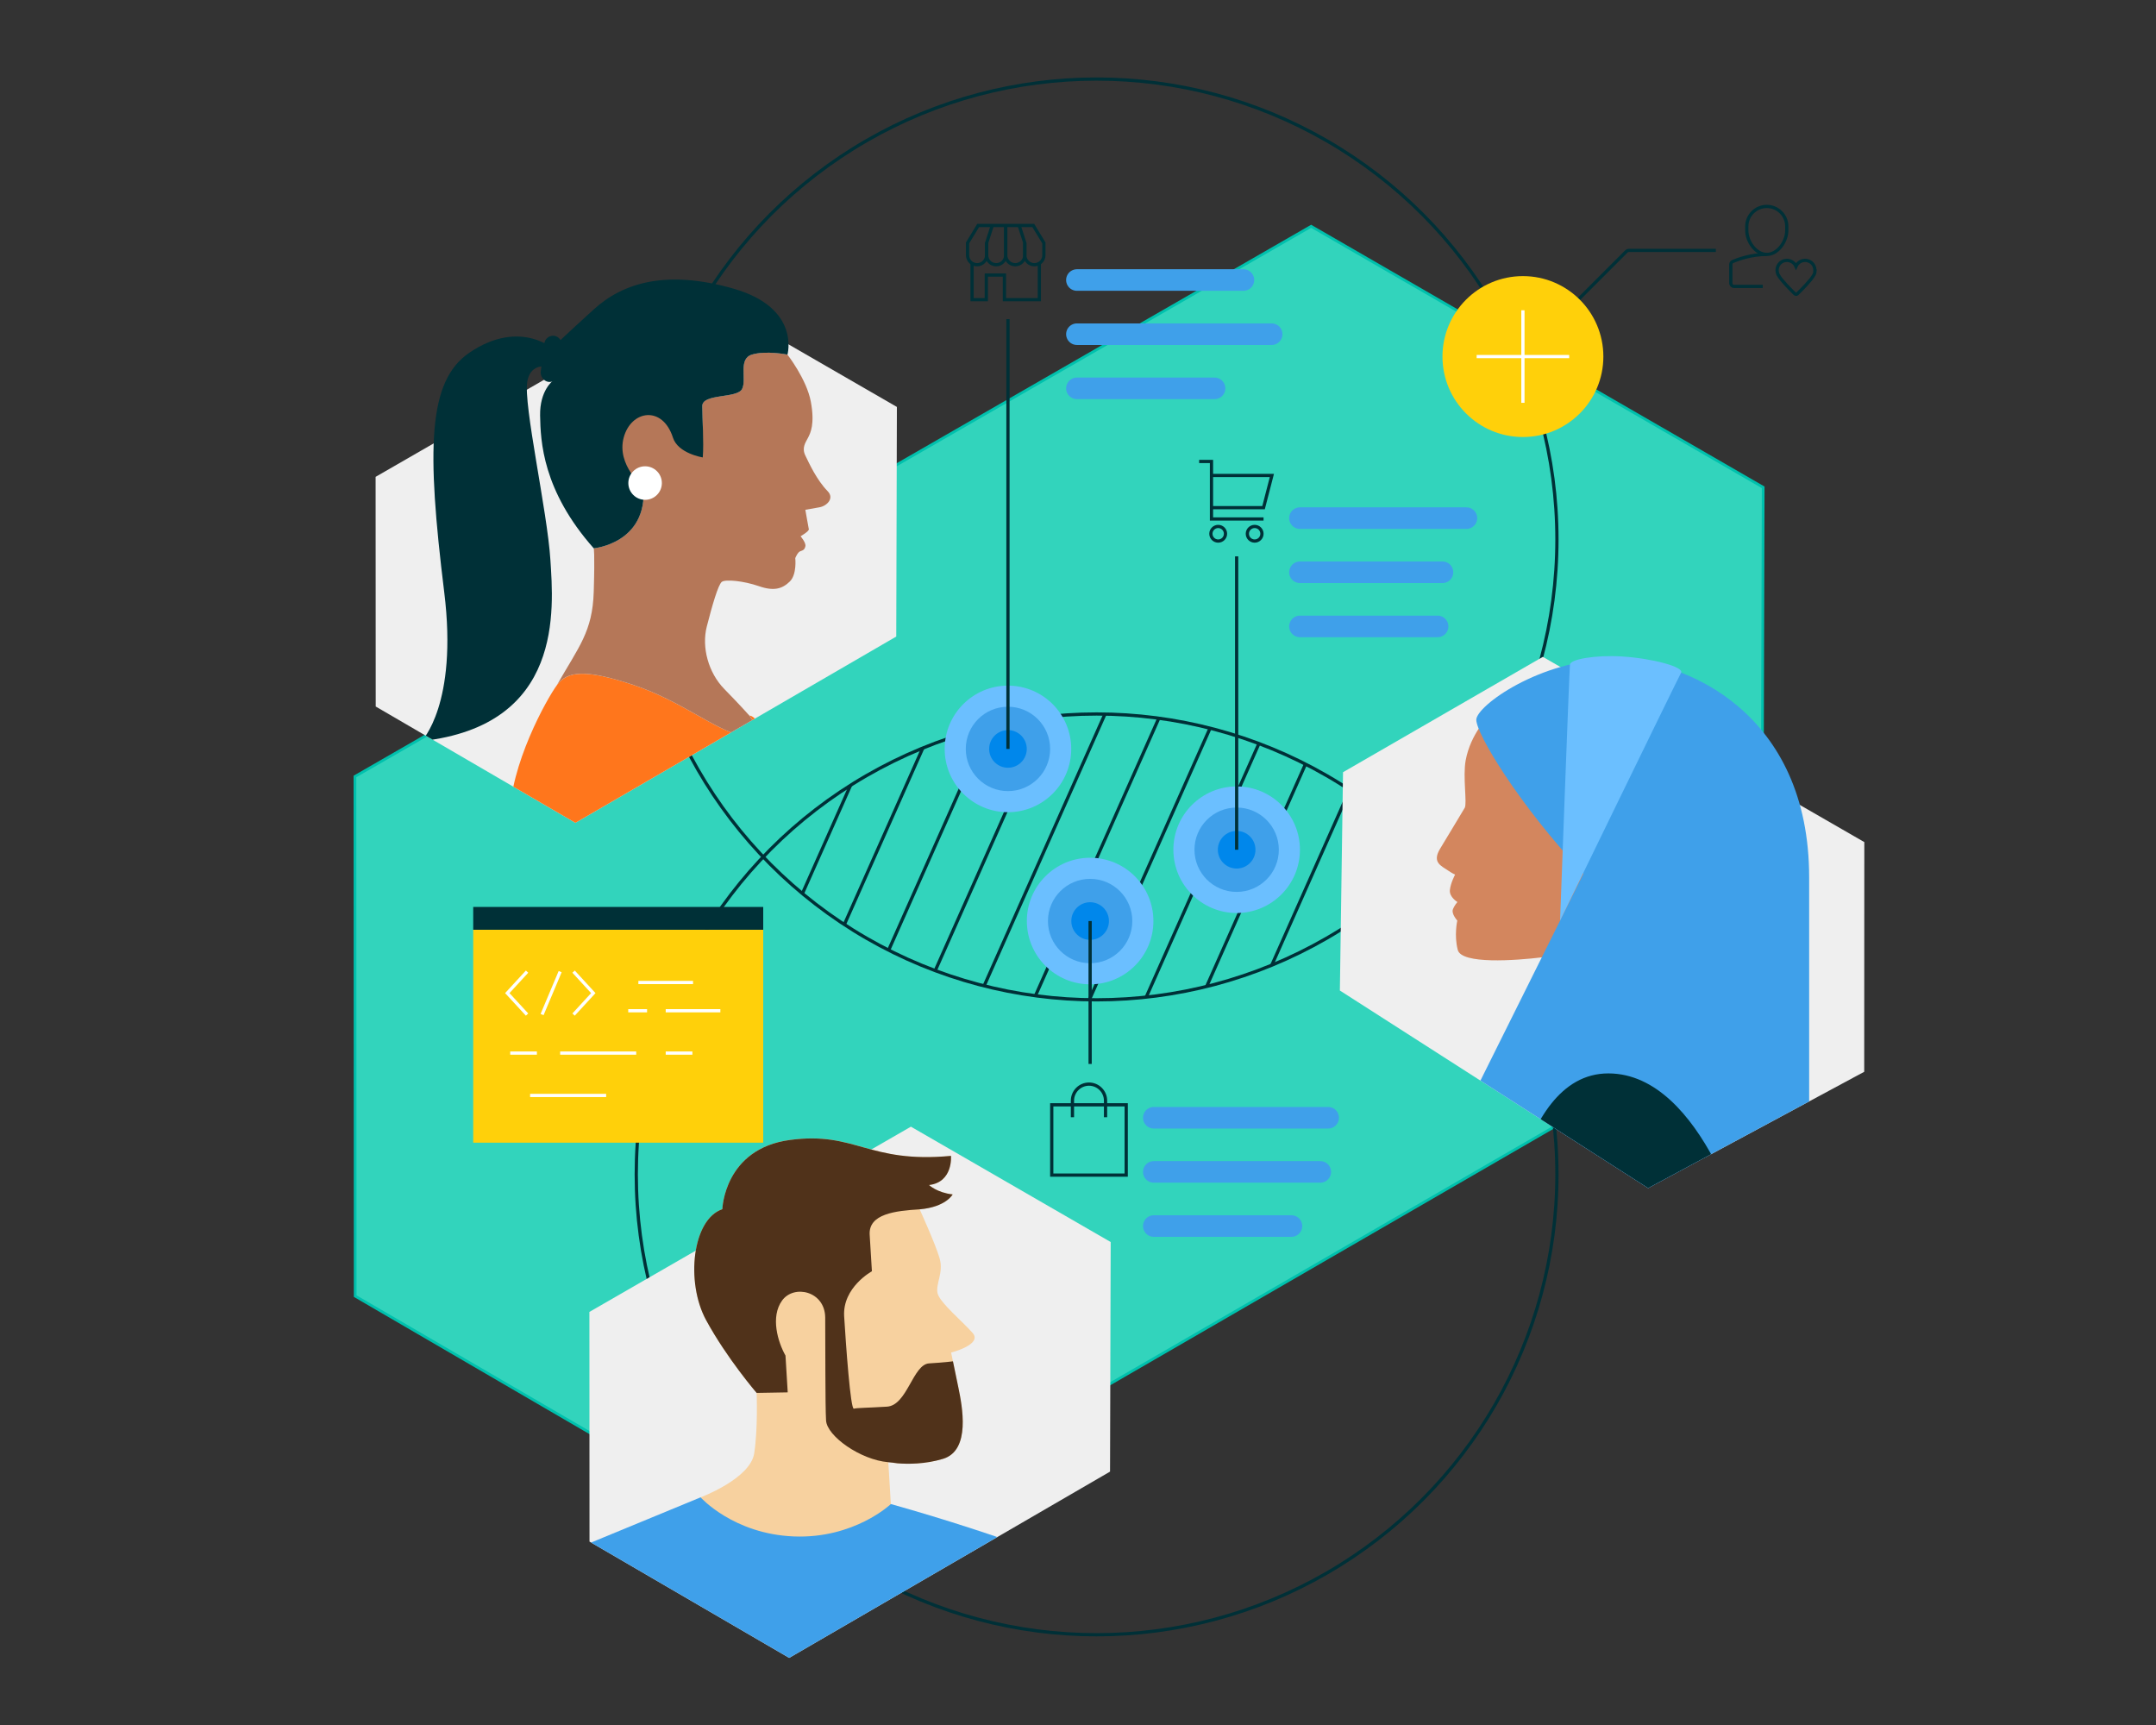 <svg xmlns="http://www.w3.org/2000/svg" xmlns:xlink="http://www.w3.org/1999/xlink" id="Ebene_1" data-name="Ebene 1" viewBox="0 0 800 640"><rect x="0" y="0" width="800" height="640" fill="#333333" stroke="none"/><defs><style>      .cls-1, .cls-2, .cls-3, .cls-4 {        fill: none;      }      .cls-5 {        fill: #3fa0ea;      }      .cls-6 {        fill: #50321a;      }      .cls-7 {        fill: #efefef;      }      .cls-8 {        fill: #ff761c;      }      .cls-9 {        fill: #32d4bc;        stroke: #00c1ad;      }      .cls-9, .cls-2, .cls-3, .cls-4 {        stroke-miterlimit: 10;      }      .cls-10 {        clip-path: url(#clippath-1);      }      .cls-11 {        clip-path: url(#clippath-3);      }      .cls-12 {        clip-path: url(#clippath-2);      }      .cls-13 {        fill: #f7d19f;      }      .cls-14 {        fill: #0087eb;      }      .cls-15 {        fill: #d3865e;      }      .cls-2 {        stroke: #003037;        stroke-width: 1.2px;      }      .cls-16 {        fill: #b57758;      }      .cls-3 {        stroke: #fff;        stroke-width: 1.2px;      }      .cls-17 {        fill: #fff;      }      .cls-18 {        fill: #6bbfff;      }      .cls-19 {        fill: #ffd00a;      }      .cls-20 {        fill: #003037;      }      .cls-4 {        stroke: #3fa0ea;        stroke-linecap: round;        stroke-width: 8px;      }      .cls-21 {        clip-path: url(#clippath);      }    </style><clipPath id="clippath"><polygon id="SVGID" class="cls-1" points="412.13 394.74 218.7 396.41 218.74 571.96 292.83 615.1 411.89 545.99 412.13 394.74"></polygon></clipPath><clipPath id="clippath-1"><polygon id="SVGID-2" data-name="SVGID" class="cls-1" points="332.8 81.8 139.37 81.8 139.41 262.13 213.5 305.28 332.56 236.17 332.8 81.8"></polygon></clipPath><clipPath id="clippath-2"><path class="cls-1" d="M406.9,264.9c-48.68,0-92.59,20.36-123.71,53.03,31.11,32.67,75.03,53.03,123.71,53.03s92.59-20.36,123.71-53.03c-31.11-32.67-75.03-53.03-123.71-53.03Z"></path></clipPath><clipPath id="clippath-3"><polygon id="SVGID-3" data-name="SVGID" class="cls-1" points="498.75 214.95 692.7 217.32 691.73 397.65 611.55 440.79 497.17 367.5 498.75 214.95"></polygon></clipPath></defs><polygon class="cls-9" points="131.8 480.88 299.43 578.49 653.69 373.53 654.24 180.8 486.51 83.96 131.71 288.08 131.8 480.88"></polygon><circle class="cls-2" cx="406.9" cy="435.71" r="170.81"></circle><circle class="cls-2" cx="406.9" cy="200.14" r="170.81"></circle><g><polygon class="cls-7" points="218.74 571.96 292.83 615.1 411.89 545.99 412.13 460.81 338 418.01 218.7 486.74 218.74 571.96"></polygon><g class="cls-21"><g><path class="cls-5" d="M259.95,555.54l-52.94,21.85,106.49,57.41s90.23-52.94,88.85-52.94-28.19-11.58-71.79-23.84"></path><g><path class="cls-13" d="M341.25,448.68s5.81,12.73,7.4,18.17c1.59,5.44-1.68,9.66-.71,13.13.97,3.46,9.18,10.26,12.96,14.56,3.78,4.3-7.98,7.28-7.98,7.28,0,0,1.24,5.96,2.67,12.92,1.43,6.96,4.7,23.36-5.68,26.51-10.38,3.15-20.3,1.24-20.3,1.24l.95,15.54s-13.55,12.9-36,12.01c-22.45-.9-34.6-14.5-34.6-14.5,0,0,18.45-6.91,19.89-16.31,1.44-9.4.9-22.45.9-22.45,0,0-11.1-12.91-18.76-27.04-7.65-14.13-5.05-37.43,6.05-41.13,0,0,.64-22.43,25.1-25.69,24.46-3.25,28.97,8.8,59.74,5.92,0,0,.85,9.76-8.15,10.81,0,0,2.94,2.84,8.77,3.49,0,0-2.48,4.68-12.24,5.53Z"></path><path class="cls-6" d="M292.31,516.59l-11.56.2s-11.1-12.91-18.76-27.03c-7.66-14.13-5.06-37.43,6.04-41.13,0,0,.64-22.43,25.1-25.69,24.46-3.26,28.97,8.8,59.74,5.91,0,0,.85,9.76-8.15,10.81,0,0,2.94,2.84,8.77,3.49,0,0-2.48,4.68-12.24,5.53-9.02.55-19.02,1.67-18.55,9.44.47,7.77.83,13.54.83,13.54,0,0-10.96,5.95-10.3,16.73.66,10.78,2.36,34.58,3.6,34.25,1.24-.33,4.76-.29,12.28-.75,7.52-.46,9.61-15.68,15.63-16.05,6.02-.37,8.86-.77,8.86-.77.5,2.4,1.22,5.88,2,9.67,1.43,6.96,4.7,23.36-5.68,26.51-6.65,2.02-13.1,1.96-16.89,1.66-1.23-.18-2.39-.33-3.42-.41-10.37-.88-22.73-9.68-23.09-15.45-.35-5.77-.23-28.42-.32-38.23-.1-9.81-11.58-12.38-15.99-6.32-4.41,6.06-1.57,15.44,1.25,20.43l.83,13.66Z"></path></g></g></g></g><g><polygon class="cls-7" points="139.41 262.13 213.5 305.28 332.56 236.17 332.8 150.98 258.67 108.18 139.37 176.92 139.41 262.13"></polygon><g class="cls-10"><g><path class="cls-8" d="M302.09,296.35s-20.18-31.44-23.99-30.83c0,0,7.51,9.78-2.73,7.51-10.23-2.27-22.52-12.96-40.26-18.88-17.74-5.91-24.56-5.23-28.43,0-3.87,5.23-17.51,29.79-17.51,49.13l53.86,31.71"></path><path class="cls-16" d="M300.13,196.32c.17.77-3.07,2.64-3.07,2.64,0,0,2.05,2.39,1.79,3.67-.26,1.28-.85,1.54-1.88,1.88-1.02.34-1.88,2.56-1.88,2.56,0,0,.68,6.06-2.05,8.7-2.73,2.64-5.8,3.67-11.43,1.71-5.63-1.96-12.41-2.63-13.77-1.61-1.36,1.02-3.63,8.94-5.59,16.62-1.96,7.68.6,17.11,6.51,23.14,5.91,6.03,9.32,9.89,9.32,9.89.45.63.86,1.25,1.23,1.85,1.6,2.71,3.39,7.29-3.96,5.65-10.23-2.27-22.52-12.96-40.26-18.88-17.74-5.91-24.56-5.23-28.43,0,8.19-14.33,13.19-19.79,13.65-34.57.45-14.78,0-16.15,0-16.15,0,0,20.01-1.82,18.42-22.74,0,0-14.42-9.84-11.69-20.07,2.73-10.23,22.67-11.21,23.58-5.07.91,6.14,9.49,16.49,9.94,10.81s0-10.92,0-15.69c0-4.78,12.96-2.73,14.78-6.37,1.82-3.64-1.59-11.14,3.64-12.74,5.23-1.59,13.19,0,13.19,0,0,0,7.16,9.15,8.7,17.51,1.54,8.36-.17,11.6-1.02,13.3-.85,1.71-2.47,3.67-1.02,6.65,1.45,2.99,4.2,9.04,8.27,13.22,2.59,2.65-.26,5.46-2.98,5.97-2.73.51-5.29.94-5.29.94,0,0,1.11,6.4,1.28,7.16Z"></path><path class="cls-20" d="M220.33,203.43s20.01-1.82,18.42-22.74c0,0-10.06-8.09-7.33-18.32,2.73-10.23,14.43-12.05,18.28,0,1.89,5.91,11.07,7.34,11.07,7.34.45-5.69-.19-14.26-.19-19.04,0-4.78,12.96-2.73,14.78-6.37,1.82-3.64-1.59-11.14,3.64-12.74,5.23-1.59,13.19,0,13.19,0,0,0,4.95-17.28-19.96-24.45-24.9-7.16-41.05-2.22-51.91,7.68-10.86,9.89-13.65,12.62-13.65,12.62l-1.48,13.82s-4.95,3.58-4.78,12.96c.17,9.38.85,27.75,19.9,49.24Z"></path><circle class="cls-17" cx="239.37" cy="179.22" r="6.22"></circle><path class="cls-20" d="M205.52,136.62s-8.33-3.5-9.86,4.92c-1.53,8.43,7.44,48.18,8.57,66.21,1.14,18.03,5.08,61.41-47.8,67.21,0,0,13.55-13.55,8.41-55.2-6.57-53.31-6.14-78.41,9.32-88.9,19.3-13.09,32.15-.7,32.15-.7"></path><rect class="cls-20" x="201.29" y="124.51" width="6.65" height="17.23" rx="3.33" ry="3.33" transform="translate(390.99 290.76) rotate(-172.83)"></rect></g></g></g><g class="cls-12"><g><line class="cls-2" x1="311.26" y1="254.65" x2="243.23" y2="407.68"></line><line class="cls-2" x1="331.92" y1="254.65" x2="263.9" y2="407.68"></line><line class="cls-2" x1="352.59" y1="254.65" x2="284.56" y2="407.68"></line><line class="cls-2" x1="373.25" y1="254.65" x2="305.23" y2="407.68"></line><line class="cls-2" x1="393.91" y1="254.65" x2="325.89" y2="407.68"></line><line class="cls-2" x1="414.58" y1="254.65" x2="346.55" y2="407.68"></line><line class="cls-2" x1="435.24" y1="254.65" x2="367.22" y2="407.68"></line><line class="cls-2" x1="455.9" y1="254.65" x2="387.88" y2="407.68"></line><line class="cls-2" x1="476.57" y1="254.65" x2="408.54" y2="407.68"></line><line class="cls-2" x1="497.23" y1="254.65" x2="429.21" y2="407.68"></line><line class="cls-2" x1="517.89" y1="254.65" x2="449.87" y2="407.68"></line><line class="cls-2" x1="538.56" y1="254.65" x2="470.54" y2="407.68"></line><line class="cls-2" x1="559.22" y1="254.65" x2="491.2" y2="407.68"></line></g></g><g><polygon class="cls-7" points="691.73 397.65 611.55 440.79 497.17 367.5 498.34 286.5 572.48 243.7 691.77 312.43 691.73 397.65"></polygon><g class="cls-11"><g><path class="cls-15" d="M552.28,265.82s-6.59,6.39-8.43,16.27c-1.12,6.04.59,15.95-.35,17.62-.94,1.67-6.71,11.08-9.2,15.28-2.96,4.99.41,6.21,3.13,8.06,1.3.89,2.49,1.45,2.49,1.45,0,0-1.67,3.09-1.93,5.73-.26,2.64,2.81,4.44,2.81,4.44,0,0-1.08,1.09-1.7,2.75-.61,1.66,1.64,4.12,1.64,4.12,0,0-1.25,5.5.18,10.91,1.4,5.34,21.15,3.97,31.64,2.69,10.49-1.28,35.94-55.12,35.94-55.12l-56.21-34.2Z"></path><path class="cls-5" d="M671.3,457.92s0-71.57,0-132.39-45.55-80.94-72.6-80.94c-27.05,0-50.91,17.31-50.91,22.46s15.44,31.08,39.77,57.08l-55.21,110.88,138.95,22.91Z"></path><path class="cls-18" d="M578.88,341.55s3.32-90.69,3.66-94.99c.16-2,9.51-3.6,19.29-3,11.27.69,23.09,3.89,21.97,6-2.09,3.93-44.91,91.99-44.91,91.99Z"></path><path class="cls-20" d="M648.67,462.32s-16.34-64.07-51.89-64.07c-35.56,0-39.4,71.75-39.4,71.75"></path></g></g></g><g><circle class="cls-18" cx="374.01" cy="277.86" r="23.48"></circle><circle class="cls-5" cx="374.01" cy="277.86" r="15.65"></circle><circle class="cls-14" cx="374.01" cy="277.86" r="6.98"></circle><line class="cls-2" x1="374.01" y1="118.4" x2="374.01" y2="277.86"></line></g><g><circle class="cls-18" cx="404.5" cy="341.72" r="23.48"></circle><circle class="cls-5" cx="404.5" cy="341.72" r="15.65"></circle><circle class="cls-14" cx="404.5" cy="341.72" r="6.98"></circle><line class="cls-2" x1="404.5" y1="394.74" x2="404.5" y2="341.72"></line></g><g><polygon class="cls-2" points="417.89 435.98 417.89 435.98 390.26 435.98 390.26 409.9 417.89 409.9 417.89 435.98"></polygon><path class="cls-2" d="M397.94,414.5v-6.14c0-3.38,2.76-6.14,6.14-6.14h0c3.38,0,6.14,2.76,6.14,6.14v6.14"></path></g><g><circle class="cls-18" cx="458.87" cy="315.26" r="23.48"></circle><circle class="cls-5" cx="458.87" cy="315.26" r="15.65"></circle><circle class="cls-14" cx="458.87" cy="315.26" r="6.98"></circle><line class="cls-2" x1="458.87" y1="206.42" x2="458.87" y2="315.26"></line></g><g><polyline class="cls-2" points="444.95 171.21 449.53 171.21 449.53 192.55 468.85 192.55"></polyline><circle class="cls-2" cx="452.02" cy="198.03" r="2.71"></circle><circle class="cls-2" cx="465.55" cy="198.03" r="2.71"></circle><polyline class="cls-2" points="449.53 176.41 471.94 176.41 468.85 188.35 449.53 188.35"></polyline></g><path class="cls-2" d="M577.71,119.05l25.8-25.8c.23-.23.53-.35.85-.35h32.32"></path><g><circle class="cls-19" cx="565.09" cy="132.29" r="29.85"></circle><g><line class="cls-3" x1="565.09" y1="115.12" x2="565.09" y2="149.45"></line><line class="cls-3" x1="547.92" y1="132.29" x2="582.26" y2="132.29"></line></g></g><g><rect class="cls-19" x="175.59" y="344.95" width="107.61" height="79"></rect><rect class="cls-20" x="175.59" y="336.49" width="107.61" height="8.46"></rect><polyline class="cls-3" points="195.57 376.42 188.24 368.46 195.57 360.49"></polyline><polyline class="cls-3" points="212.83 360.49 220.15 368.46 212.83 376.42"></polyline><line class="cls-3" x1="207.85" y1="360.49" x2="201.14" y2="376.42"></line><line class="cls-3" x1="236.87" y1="364.52" x2="257.16" y2="364.52"></line><line class="cls-3" x1="247.02" y1="375" x2="267.3" y2="375"></line><line class="cls-3" x1="233.11" y1="375" x2="240.1" y2="375"></line><line class="cls-3" x1="207.85" y1="390.71" x2="236.07" y2="390.71"></line><line class="cls-3" x1="196.7" y1="406.43" x2="224.92" y2="406.43"></line><line class="cls-3" x1="189.32" y1="390.71" x2="199.22" y2="390.71"></line><line class="cls-3" x1="247.02" y1="390.71" x2="256.92" y2="390.71"></line></g><g><g><path class="cls-2" d="M655.58,94.39c-5.88,0-10.83,1.87-12.63,2.64-.44.19-.72.62-.72,1.1v6.93c0,.66.54,1.2,1.2,1.2h10.66"></path><path class="cls-2" d="M655.58,94.39h0c-4.09,0-7.42-4.8-7.42-8.9v-1.48c0-4.09,3.32-7.42,7.42-7.42h0c4.09,0,7.42,3.32,7.42,7.42v1.48c0,4.09-3.32,8.9-7.42,8.9Z"></path></g><path class="cls-2" d="M673.4,100.59c0-.09.01-.17.02-.26,0-.02,0-.03,0-.05,0-.02,0-.03,0-.05,0-.31-.04-.64-.13-.96-.35-1.3-1.44-2.32-2.75-2.59-.03,0-.06,0-.09-.01-.03,0-.05-.02-.08-.02-.09-.01-.18-.01-.27-.02-.1,0-.2-.02-.3-.02-.12,0-.23.01-.35.02-.1,0-.19.01-.29.03-.11.02-.22.05-.33.08-.09.02-.18.04-.27.07-.11.04-.21.09-.31.14-.08.04-.16.07-.24.11-.1.06-.2.12-.29.19-.07.05-.15.09-.21.14-.09.07-.18.16-.27.24-.06.06-.12.11-.17.16-.09.1-.17.21-.25.32-.04.05-.09.1-.12.16-.11.17-.21.35-.29.53-.08-.19-.18-.37-.29-.53-.04-.06-.08-.11-.12-.16-.08-.11-.16-.22-.25-.32-.05-.06-.12-.11-.17-.16-.09-.08-.17-.17-.27-.24-.07-.05-.14-.1-.21-.14-.1-.07-.19-.13-.29-.19-.08-.04-.16-.07-.24-.11-.1-.05-.21-.1-.31-.14-.09-.03-.18-.05-.27-.07-.11-.03-.22-.06-.33-.08-.09-.02-.19-.02-.29-.03-.12-.01-.23-.02-.35-.02-.1,0-.2.01-.3.02-.09,0-.18,0-.27.02-.03,0-.05.02-.08.02-.03,0-.06,0-.09.01-1.32.27-2.4,1.29-2.75,2.59-.09.33-.13.65-.13.96,0,.02,0,.03,0,.05,0,.02,0,.03,0,.05,0,.09,0,.17.02.26.03.4.13.78.28,1.13.01.03.03.06.04.09.02.05.04.1.07.15,0,.01.02.03.03.04,0,.02.02.04.03.05,1.13,2.05,4.82,5.7,6.12,6.96.13.12.29.19.46.19s.33-.06.46-.19c1.3-1.26,4.99-4.91,6.12-6.96,0-.02.02-.04.03-.05,0-.01.02-.03.03-.04.03-.05.04-.1.07-.15.01-.03.03-.06.04-.09.16-.35.25-.73.28-1.13Z"></path></g><line class="cls-4" x1="428.12" y1="414.7" x2="492.83" y2="414.7"></line><line class="cls-4" x1="428.12" y1="434.79" x2="489.9" y2="434.79"></line><line class="cls-4" x1="428.12" y1="454.88" x2="479.2" y2="454.88"></line><line class="cls-4" x1="482.35" y1="192.23" x2="544.13" y2="192.23"></line><line class="cls-4" x1="482.35" y1="212.32" x2="535.24" y2="212.32"></line><line class="cls-4" x1="482.35" y1="232.41" x2="533.43" y2="232.41"></line><line class="cls-4" x1="399.59" y1="103.89" x2="461.38" y2="103.89"></line><line class="cls-4" x1="399.59" y1="123.99" x2="471.86" y2="123.99"></line><line class="cls-4" x1="399.59" y1="144.08" x2="450.67" y2="144.08"></line><g><polyline class="cls-2" points="360.7 97.73 360.7 111.18 365.98 111.18 365.98 102.05 372.7 102.05 372.7 111.18 385.66 111.18 385.66 97.73"></polyline><g><path class="cls-2" d="M366.1,90.12v4.56c0,1.96-1.59,3.54-3.54,3.54s-3.54-1.59-3.54-3.54v-4.56l3.93-6.46h20.46l3.93,6.46v4.56c0,1.96-1.59,3.54-3.54,3.54s-3.54-1.59-3.54-3.54v-4.56"></path><path class="cls-2" d="M373.18,83.66v11.02c0,1.96,1.59,3.54,3.54,3.54s3.54-1.59,3.54-3.54v-4.56l-2.09-6.46"></path><path class="cls-2" d="M373.18,83.66v6.46s0,4.56,0,4.56c0,1.96-1.59,3.54-3.54,3.54-1.96,0-3.54-1.59-3.54-3.54v-4.56s2.09-6.46,2.09-6.46"></path></g></g></svg>